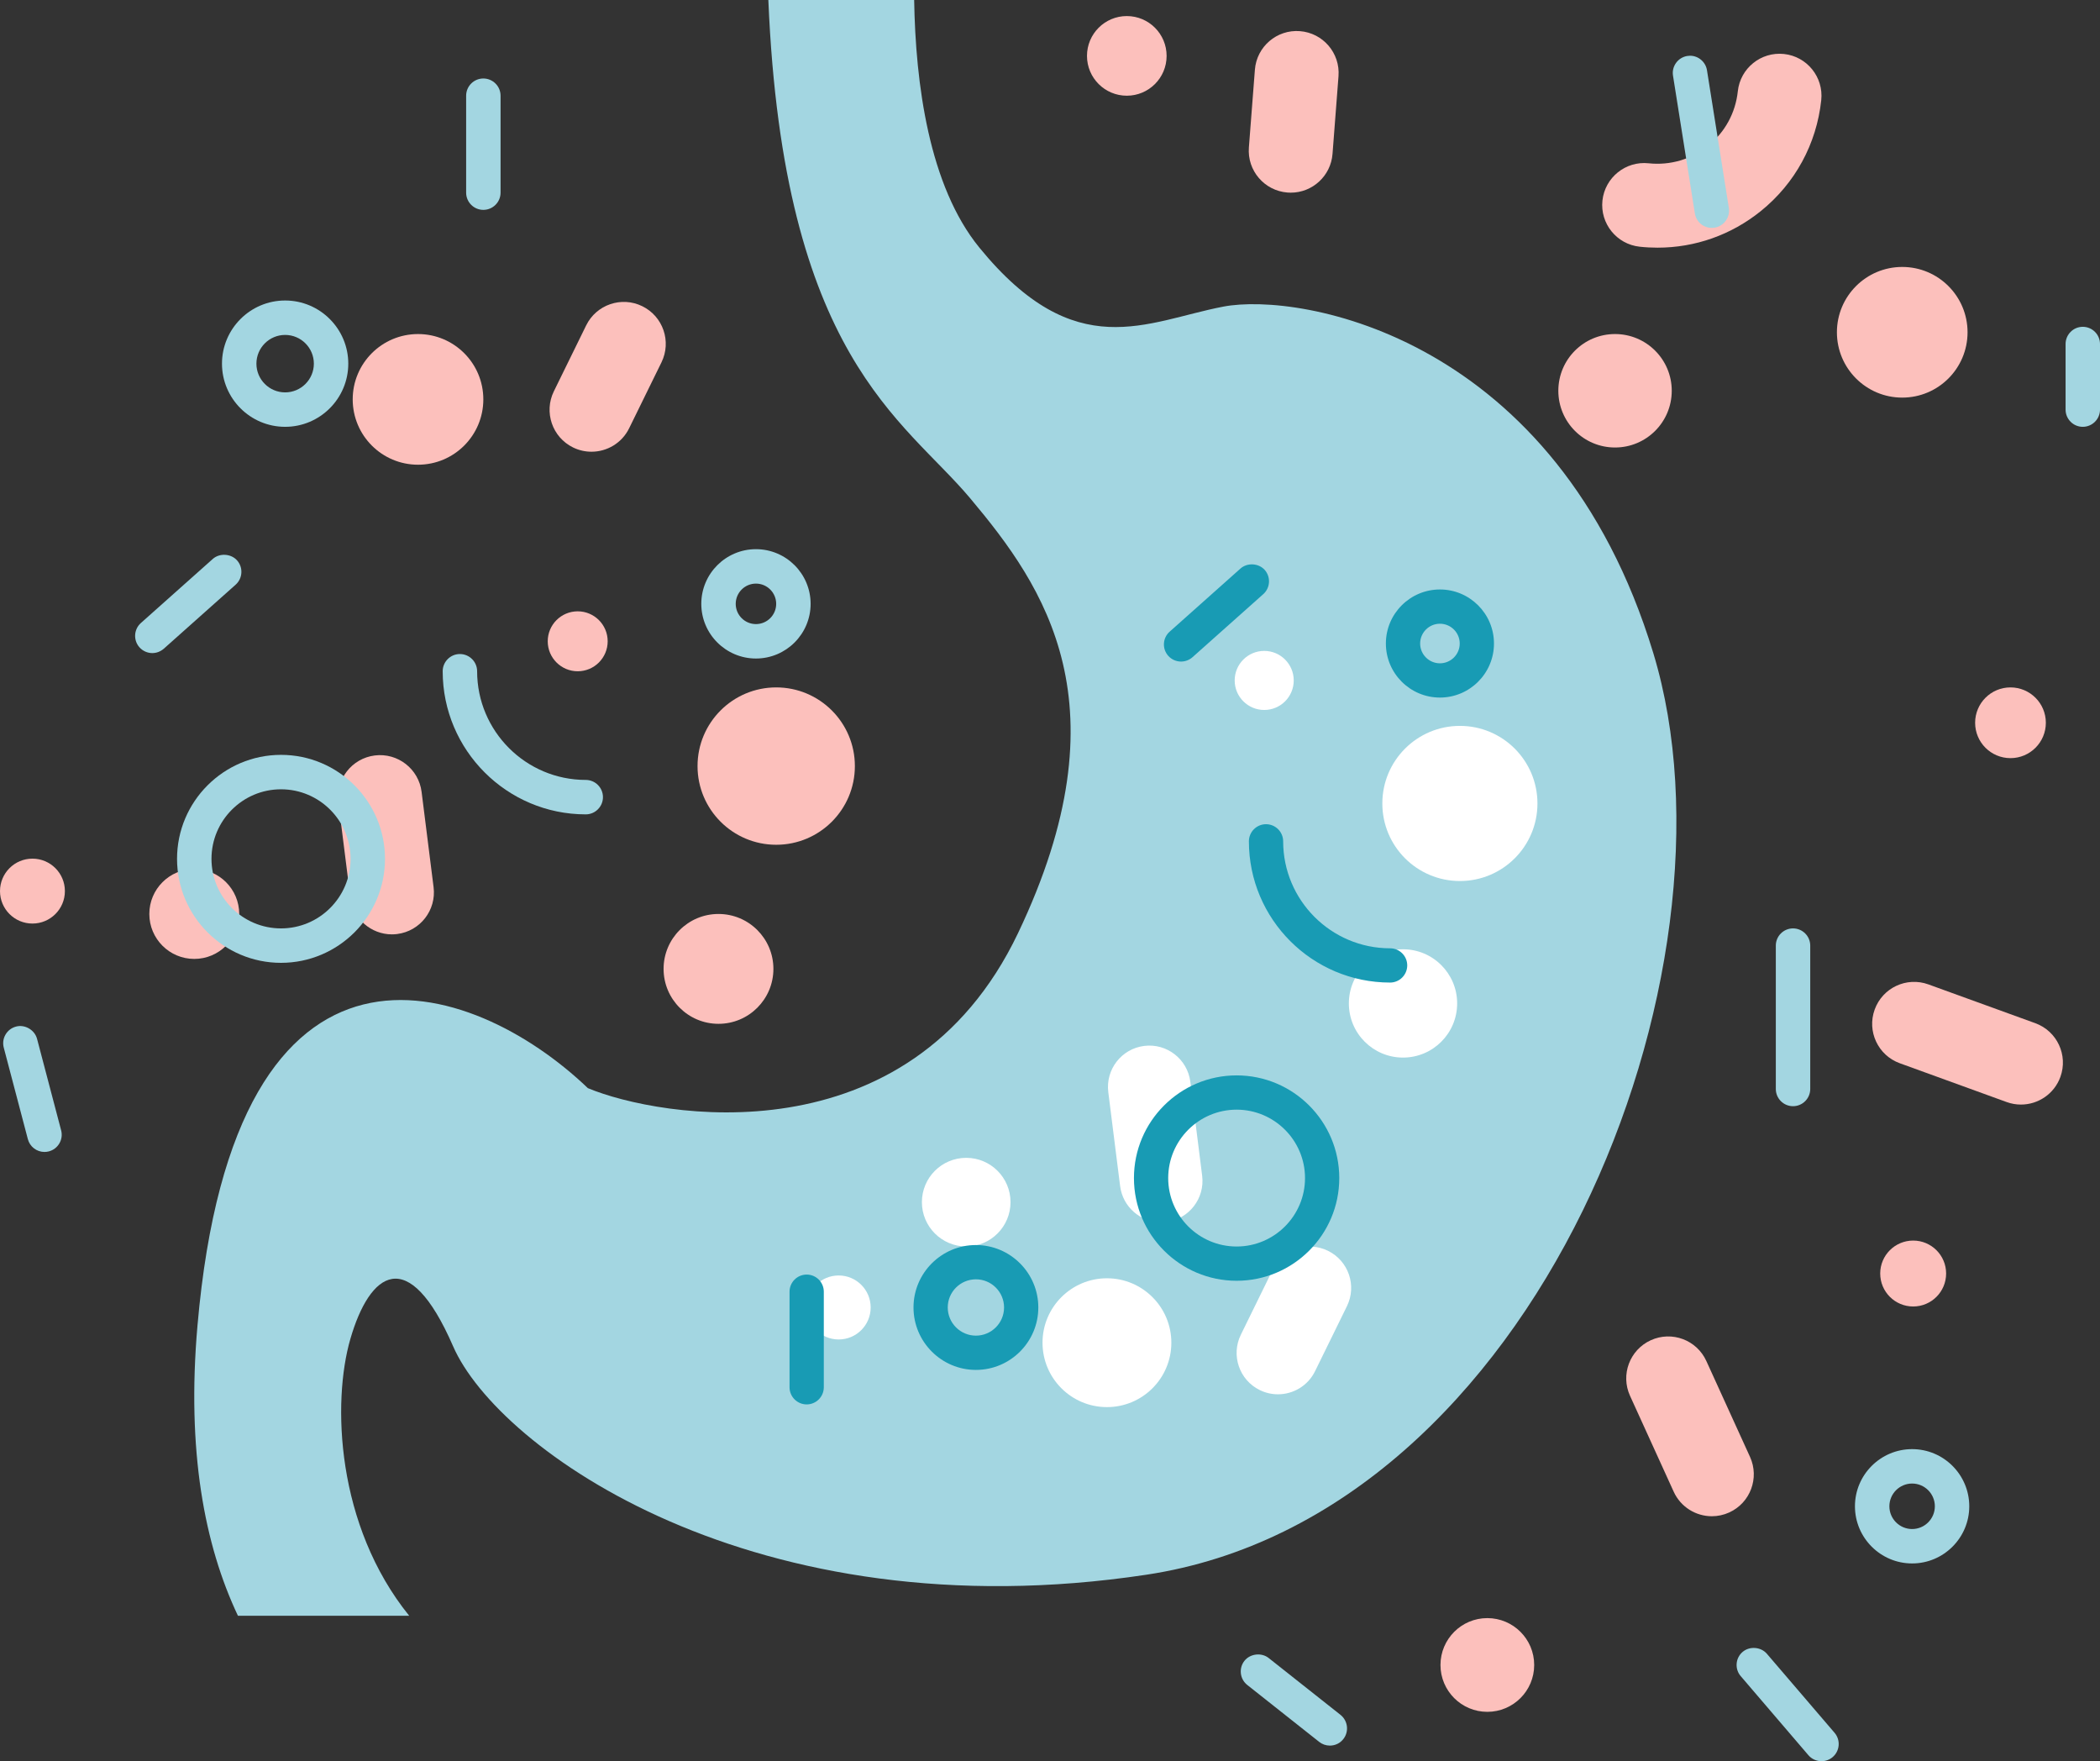 <?xml version="1.0" encoding="utf-8"?>
<!-- Generator: Adobe Illustrator 16.0.0, SVG Export Plug-In . SVG Version: 6.00 Build 0)  -->
<!DOCTYPE svg PUBLIC "-//W3C//DTD SVG 1.1//EN" "http://www.w3.org/Graphics/SVG/1.1/DTD/svg11.dtd">
<svg version="1.1" id="Layer_1" xmlns="http://www.w3.org/2000/svg" xmlns:xlink="http://www.w3.org/1999/xlink" x="0px" y="0px"
	 width="503.164px" height="421.901px" viewBox="0 0 503.164 421.901" enable-background="new 0 0 503.164 421.901"
	 xml:space="preserve">
<rect x="0" y="0" width="503.164" height="421.901" fill="#333333" stroke="none"/>
<g>
	<g>
		<g>
			<path fill="#A3D6E1" d="M232.468,119.375c17.795,21.197,37.565,49.456,11.433,104.205
				c-26.148,54.752-86.127,44.156-103.044,37.088c-27.678-26.494-84.581-45.922-93.544,56.91
				c-2.617,29.984,1.673,52.525,9.697,69.482h41.034c-17.521-21.683-18.494-51.179-14.091-66.332
				c4.611-15.899,13.843-22.967,24.606,1.764c10.764,24.724,72.279,68.877,166.09,54.742
				c93.806-14.127,144.554-144.825,121.489-220.771c-23.067-75.943-84.587-86.545-103.034-83.011
				c-18.455,3.534-35.374,14.13-58.44-14.132C222.562,44.51,219.359,19.979,219.035,0h-18.09h-16.847
				C187.679,85.589,216.516,100.372,232.468,119.375z"/>
		</g>
	</g>
	<g>
		<g>
			<g>
				<path fill="#FFFFFF" d="M265.222,306.215c8.526,0,15.435,6.91,15.435,15.433s-6.908,15.429-15.435,15.429
					c-8.521,0-15.432-6.906-15.432-15.429S256.7,306.215,265.222,306.215z"/>
			</g>
		</g>
	</g>
	<g>
		<g>
			<g>
				<path fill="#FFFFFF" d="M278.198,292.795c-4.914,0-9.188-3.66-9.816-8.669l-2.834-22.505
					c-0.679-5.432,3.166-10.386,8.597-11.068c5.414-0.688,10.378,3.164,11.064,8.596l2.83,22.504
					c0.687,5.43-3.16,10.387-8.589,11.066C279.028,292.771,278.611,292.795,278.198,292.795z"/>
			</g>
		</g>
	</g>
	<g>
		<g>
			<g>
				<path fill="#FFFFFF" d="M306.196,334.008c-1.464,0-2.95-0.323-4.354-1.014c-4.913-2.404-6.94-8.349-4.535-13.253l7.634-15.568
					c2.409-4.915,8.349-6.941,13.255-4.536c4.913,2.41,6.941,8.346,4.535,13.258l-7.634,15.565
					C313.382,331.976,309.858,334.008,306.196,334.008z"/>
			</g>
		</g>
	</g>
	<g>
		<g>
			<g>
				<path fill="#FFFFFF" d="M231.507,277.363c5.861,0,10.616,4.754,10.616,10.613c0,5.865-4.755,10.617-10.616,10.617
					c-5.867,0-10.619-4.752-10.619-10.617C220.888,282.117,225.64,277.363,231.507,277.363z"/>
			</g>
		</g>
	</g>
	<g>
		<g>
			<g>
				<circle fill="#FFFFFF" cx="200.949" cy="313.209" r="7.666"/>
			</g>
		</g>
	</g>
	<g>
		<g>
			<g>
				<path fill="#FFFFFF" d="M349.795,173.887c10.263,0,18.582,8.323,18.582,18.588c0,10.263-8.319,18.577-18.582,18.577
					c-10.265,0-18.585-8.314-18.585-18.577C331.21,182.21,339.53,173.887,349.795,173.887z"/>
			</g>
		</g>
	</g>
	<g>
		<g>
			<g>
				<path fill="#FFFFFF" d="M336.165,227.402c7.164,0,12.973,5.805,12.973,12.969c0,7.168-5.809,12.975-12.973,12.975
					c-7.167,0-12.976-5.807-12.976-12.975C323.189,233.207,328.998,227.402,336.165,227.402z"/>
			</g>
		</g>
	</g>
	<g>
		<g>
			<g>
				<path fill="#FFFFFF" d="M302.91,155.925c3.905,0,7.071,3.171,7.071,7.075c0,3.912-3.166,7.075-7.071,7.075
					c-3.909,0-7.078-3.163-7.078-7.075C295.832,159.096,299.001,155.925,302.91,155.925z"/>
			</g>
		</g>
	</g>
	<g>
		<g>
			<g>
				<path fill="#189BB4" d="M233.831,328.166c-8.247,0-14.954-6.711-14.954-14.959c0-8.246,6.707-14.954,14.954-14.954
					c8.244,0,14.952,6.708,14.952,14.954C248.783,321.455,242.075,328.166,233.831,328.166z M233.831,306.465
					c-3.722,0-6.749,3.024-6.749,6.742c0,3.723,3.027,6.75,6.749,6.75c3.719,0,6.744-3.027,6.744-6.75
					C240.575,309.489,237.55,306.465,233.831,306.465z"/>
			</g>
		</g>
	</g>
	<g>
		<g>
			<g>
				<path fill="#189BB4" d="M296.296,306.812c-13.564,0-24.6-11.034-24.6-24.6s11.035-24.6,24.6-24.6
					c13.562,0,24.596,11.034,24.596,24.6S309.858,306.812,296.296,306.812z M296.296,265.822c-9.039,0-16.393,7.354-16.393,16.39
					c0,9.039,7.354,16.393,16.393,16.393c9.036,0,16.389-7.354,16.389-16.393C312.685,273.176,305.332,265.822,296.296,265.822z"/>
			</g>
		</g>
	</g>
	<g>
		<g>
			<g>
				<path fill="#189BB4" d="M345.009,167.104c-7.141,0-12.95-5.807-12.95-12.945c0-7.141,5.81-12.949,12.95-12.949
					c7.142,0,12.951,5.809,12.951,12.949C357.96,161.297,352.15,167.104,345.009,167.104z M345.009,149.416
					c-2.613,0-4.74,2.127-4.74,4.742c0,2.611,2.127,4.738,4.74,4.738c2.616,0,4.744-2.127,4.744-4.738
					C349.753,151.543,347.625,149.416,345.009,149.416z"/>
			</g>
		</g>
	</g>
	<g>
		<g>
			<path fill="#189BB4" d="M193.282,336.431c-2.265,0-4.106-1.843-4.106-4.108v-22.894c0-2.263,1.842-4.103,4.106-4.103
				c2.263,0,4.104,1.84,4.104,4.103v22.894C197.387,334.588,195.545,336.431,193.282,336.431z"/>
		</g>
	</g>
	<g>
		<g>
			<path fill="#189BB4" d="M282.983,158.479c-1.169,0-2.286-0.496-3.062-1.365c-0.737-0.826-1.104-1.882-1.039-2.979
				c0.065-1.093,0.553-2.096,1.374-2.822l16.972-15.125c1.641-1.452,4.344-1.287,5.793,0.33c1.502,1.691,1.354,4.287-0.323,5.795
				l-16.988,15.133C284.957,158.111,283.989,158.479,282.983,158.479z"/>
		</g>
	</g>
	<g>
		<g>
			<path fill="#189BB4" d="M333.07,235.375c-18.654,0-33.832-15.176-33.832-33.832c0-2.261,1.841-4.102,4.104-4.102
				c2.265,0,4.106,1.841,4.106,4.102c0,14.129,11.494,25.626,25.622,25.626c2.265,0,4.107,1.841,4.107,4.104
				C337.166,233.541,335.324,235.375,333.07,235.375z"/>
		</g>
	</g>
	<g>
		<g>
			<g>
				<g>
					<path fill="#FCC0BC" d="M100.161,80.023c8.646,0,15.646,7.007,15.646,15.649s-7.001,15.652-15.646,15.652
						s-15.652-7.01-15.652-15.652S91.516,80.023,100.161,80.023z"/>
				</g>
			</g>
		</g>
		<g>
			<g>
				<g>
					<path fill="#FCC0BC" d="M455.776,63.948c8.646,0,15.653,7.005,15.653,15.649c0,8.646-7.008,15.65-15.653,15.65
						c-8.642,0-15.649-7.005-15.649-15.65C440.127,70.953,447.135,63.948,455.776,63.948z"/>
				</g>
			</g>
		</g>
		<g>
			<g>
				<g>
					<path fill="#FCC0BC" d="M397.151,59.33c-1.419,0-2.841-0.073-4.271-0.229c-5.521-0.59-9.52-5.539-8.932-11.061
						c0.591-5.516,5.564-9.517,11.061-8.924c5.183,0.549,10.235-0.941,14.268-4.195c4.033-3.26,6.562-7.896,7.107-13.063
						c0.597-5.519,5.55-9.509,11.061-8.926c5.516,0.588,9.516,5.539,8.929,11.058c-1.121,10.504-6.262,19.942-14.471,26.568
						C414.807,56.287,406.146,59.33,397.151,59.33z"/>
				</g>
			</g>
		</g>
		<g>
			<g>
				<g>
					<path fill="#FCC0BC" d="M481.716,164.67c4.682,0,8.473,3.791,8.473,8.475c0,4.678-3.791,8.469-8.473,8.469
						c-4.68,0-8.472-3.791-8.472-8.469C473.244,168.461,477.036,164.67,481.716,164.67z"/>
				</g>
			</g>
		</g>
		<g>
			<g>
				<g>
					<path fill="#FCC0BC" d="M484.229,264.602c-1.136,0-2.296-0.189-3.429-0.602l-25.604-9.297
						c-5.221-1.89-7.913-7.652-6.018-12.867c1.894-5.221,7.655-7.914,12.87-6.021l25.611,9.291
						c5.214,1.895,7.909,7.658,6.014,12.875C492.191,262.064,488.339,264.602,484.229,264.602z"/>
				</g>
			</g>
		</g>
		<g>
			<g>
				<g>
					<path fill="#FCC0BC" d="M93.904,223.83c-4.991,0-9.316-3.719-9.953-8.801l-2.874-22.824c-0.694-5.512,3.21-10.539,8.719-11.232
						c5.492-0.692,10.533,3.214,11.219,8.717l2.873,22.832c0.694,5.506-3.21,10.531-8.719,11.225
						C94.746,223.801,94.323,223.83,93.904,223.83z"/>
				</g>
			</g>
		</g>
		<g>
			<g>
				<g>
					<path fill="#FCC0BC" d="M309.268,46.154c-0.259,0-0.518-0.012-0.786-0.032c-5.532-0.425-9.675-5.259-9.247-10.79l1.44-18.625
						c0.424-5.531,5.256-9.682,10.793-9.246c5.528,0.426,9.67,5.259,9.239,10.796l-1.433,18.618
						C318.867,42.147,314.467,46.154,309.268,46.154z"/>
				</g>
			</g>
		</g>
		<g>
			<g>
				<g>
					<path fill="#FCC0BC" d="M410.165,363.22c-3.813,0-7.46-2.185-9.148-5.886l-10.463-22.967
						c-2.303-5.051-0.071-11.006,4.974-13.309c5.055-2.305,11.012-0.076,13.314,4.976l10.465,22.967
						c2.302,5.054,0.069,11.013-4.978,13.313C412.974,362.928,411.559,363.22,410.165,363.22z"/>
				</g>
			</g>
		</g>
		<g>
			<g>
				<g>
					<path fill="#FCC0BC" d="M141.723,108.211c-1.484,0-2.995-0.324-4.421-1.023c-4.982-2.441-7.04-8.467-4.597-13.452l7.742-15.788
						c2.445-4.983,8.472-7.039,13.446-4.596c4.984,2.442,7.042,8.459,4.599,13.445l-7.746,15.791
						C149.006,106.148,145.434,108.211,141.723,108.211z"/>
				</g>
			</g>
		</g>
		<g>
			<g>
				<g>
					<path fill="#FCC0BC" d="M46.546,208.178c5.944,0,10.769,4.819,10.769,10.764c0,5.949-4.824,10.769-10.769,10.769
						c-5.949,0-10.767-4.819-10.767-10.769C35.779,212.997,40.597,208.178,46.546,208.178z"/>
				</g>
			</g>
		</g>
		<g>
			<g>
				<g>
					<circle fill="#FCC0BC" cx="7.775" cy="213.466" r="7.774"/>
				</g>
			</g>
		</g>
		<g>
			<g>
				<g>
					<path fill="#FCC0BC" d="M185.983,164.67c10.406,0,18.847,8.438,18.847,18.848c0,10.406-8.44,18.848-18.847,18.848
						c-10.41,0-18.851-8.441-18.851-18.848C167.133,173.107,175.573,164.67,185.983,164.67z"/>
				</g>
			</g>
		</g>
		<g>
			<g>
				<g>
					<path fill="#FCC0BC" d="M172.152,218.943c7.267,0,13.158,5.892,13.158,13.156c0,7.267-5.892,13.16-13.158,13.16
						c-7.264,0-13.156-5.894-13.156-13.16C158.996,224.835,164.889,218.943,172.152,218.943z"/>
				</g>
			</g>
		</g>
		<g>
			<g>
				<g>
					<path fill="#FCC0BC" d="M138.42,146.444c3.965,0,7.18,3.214,7.18,7.178c0,3.968-3.215,7.181-7.18,7.181
						s-7.182-3.213-7.182-7.181C131.238,149.658,134.455,146.444,138.42,146.444z"/>
				</g>
			</g>
		</g>
		<g>
			<g>
				<g>
					<path fill="#FCC0BC" d="M269.984,3.849c5.271,0,9.539,4.274,9.539,9.54c0,5.268-4.269,9.539-9.539,9.539
						c-5.268,0-9.54-4.271-9.54-9.539C260.444,8.123,264.717,3.849,269.984,3.849z"/>
				</g>
			</g>
		</g>
		<g>
			<g>
				<g>
					<path fill="#FCC0BC" d="M386.966,80.021c7.504,0,13.588,6.083,13.588,13.589c0,7.508-6.084,13.589-13.588,13.589
						c-7.51,0-13.586-6.081-13.586-13.589C373.38,86.104,379.456,80.021,386.966,80.021z"/>
				</g>
			</g>
		</g>
		<g>
			<g>
				<g>
					<path fill="#FCC0BC" d="M458.401,297.182c4.358,0,7.893,3.533,7.893,7.892c0,4.364-3.534,7.899-7.893,7.899
						c-4.365,0-7.899-3.535-7.899-7.899C450.502,300.715,454.036,297.182,458.401,297.182z"/>
				</g>
			</g>
		</g>
		<g>
			<g>
				<g>
					<path fill="#FCC0BC" d="M356.367,387.623c6.201,0,11.229,5.027,11.229,11.225c0,6.205-5.028,11.227-11.229,11.227
						c-6.196,0-11.225-5.021-11.225-11.227C345.143,392.65,350.171,387.623,356.367,387.623z"/>
				</g>
			</g>
		</g>
		<g>
			<g>
				<path fill="#A3D6E1" d="M68.318,102.246c-8.343,0-15.13-6.785-15.13-15.129s6.787-15.131,15.13-15.131
					s15.131,6.787,15.131,15.131S76.661,102.246,68.318,102.246z M68.318,80.233c-3.794,0-6.88,3.087-6.88,6.884
					c0,3.793,3.086,6.881,6.88,6.881c3.796,0,6.884-3.088,6.884-6.881C75.202,83.32,72.114,80.233,68.318,80.233z"/>
			</g>
		</g>
		<g>
			<g>
				<path fill="#A3D6E1" d="M67.33,230.65c-13.735,0-24.91-11.174-24.91-24.91c0-13.735,11.175-24.912,24.91-24.912
					c13.738,0,24.915,11.177,24.915,24.912C92.245,219.477,81.068,230.65,67.33,230.65z M67.33,189.078
					c-9.186,0-16.658,7.475-16.658,16.662c0,9.187,7.473,16.661,16.658,16.661c9.189,0,16.667-7.475,16.667-16.661
					C83.997,196.553,76.52,189.078,67.33,189.078z"/>
			</g>
		</g>
		<g>
			<g>
				<path fill="#A3D6E1" d="M181.127,157.75c-7.222,0-13.096-5.876-13.096-13.096c0-7.223,5.874-13.098,13.096-13.098
					s13.099,5.875,13.099,13.098C194.226,151.874,188.349,157.75,181.127,157.75z M181.127,139.803
					c-2.673,0-4.848,2.176-4.848,4.852c0,2.672,2.175,4.846,4.848,4.846c2.674,0,4.849-2.174,4.849-4.846
					C185.976,141.979,183.801,139.803,181.127,139.803z"/>
			</g>
		</g>
		<g>
			<g>
				<path fill="#A3D6E1" d="M458.147,374.527c-7.554,0-13.698-6.144-13.698-13.693c0-7.551,6.145-13.691,13.698-13.691
					c7.55,0,13.692,6.141,13.692,13.691C471.84,368.384,465.697,374.527,458.147,374.527z M458.147,355.386
					c-3.004,0-5.448,2.444-5.448,5.448c0,3.006,2.444,5.449,5.448,5.449c3.003,0,5.447-2.443,5.447-5.449
					C463.595,357.83,461.15,355.386,458.147,355.386z"/>
			</g>
		</g>
		<g>
			<g>
				<path fill="#A3D6E1" d="M10.66,275.953c-1.878,0-3.52-1.268-3.99-3.085L0.901,250.96c-0.28-1.058-0.132-2.171,0.422-3.124
					s1.448-1.633,2.518-1.914c2.091-0.578,4.458,0.774,5.033,2.922l5.774,21.93c0.283,1.062,0.134,2.176-0.425,3.132
					c-0.555,0.953-1.448,1.633-2.516,1.911C11.374,275.906,11.016,275.953,10.66,275.953z"/>
			</g>
		</g>
		<g>
			<g>
				<path fill="#A3D6E1" d="M115.808,50.275c-2.271,0-4.12-1.848-4.12-4.121V22.928c0-2.274,1.849-4.125,4.12-4.125
					c2.276,0,4.128,1.851,4.128,4.125v23.227C119.936,48.428,118.084,50.275,115.808,50.275z"/>
			</g>
		</g>
		<g>
			<g>
				<path fill="#A3D6E1" d="M429.611,264.992c-2.272,0-4.122-1.851-4.122-4.125v-34.342c0-2.273,1.85-4.124,4.122-4.124
					c2.275,0,4.127,1.851,4.127,4.124v34.342C433.738,263.142,431.887,264.992,429.611,264.992z"/>
			</g>
		</g>
		<g>
			<g>
				<path fill="#A3D6E1" d="M410.158,54.589c-2.049,0-3.761-1.468-4.071-3.489l-5.231-32.975c-0.175-1.073,0.083-2.163,0.728-3.056
					c0.646-0.896,1.602-1.485,2.692-1.661l0.668-0.056c2.004,0,3.749,1.501,4.055,3.494l5.237,32.97
					c0.347,2.25-1.19,4.363-3.425,4.723L410.158,54.589z"/>
			</g>
		</g>
		<g>
			<g>
				<path fill="#A3D6E1" d="M499.036,102.246c-2.271,0-4.118-1.848-4.118-4.121V82.412c0-2.273,1.847-4.124,4.118-4.124
					c2.275,0,4.128,1.851,4.128,4.124v15.713C503.164,100.398,501.312,102.246,499.036,102.246z"/>
			</g>
		</g>
		<g>
			<g>
				<path fill="#A3D6E1" d="M436.431,421.901c-1.204,0-2.345-0.522-3.13-1.431l-16.214-18.939c-0.712-0.818-1.064-1.885-0.984-2.982
					c0.08-1.103,0.586-2.105,1.425-2.827c1.686-1.437,4.384-1.218,5.811,0.433l16.227,18.942c1.478,1.72,1.277,4.327-0.446,5.81
					C438.366,421.55,437.415,421.901,436.431,421.901z"/>
			</g>
		</g>
		<g>
			<g>
				<path fill="#A3D6E1" d="M318.638,418.163c-0.929,0-1.81-0.305-2.546-0.88L298.85,403.64c-0.862-0.685-1.405-1.662-1.534-2.754
					c-0.129-1.098,0.178-2.177,0.862-3.038c1.351-1.709,4.067-2.037,5.789-0.672l17.23,13.631c1.777,1.426,2.071,4.018,0.669,5.789
					C321.11,417.58,319.925,418.163,318.638,418.163z"/>
			</g>
		</g>
		<g>
			<g>
				<path fill="#A3D6E1" d="M36.498,156.449c-1.18,0-2.305-0.506-3.087-1.389c-1.505-1.69-1.354-4.303,0.345-5.817l17.221-15.34
					c1.622-1.457,4.38-1.297,5.831,0.349c1.495,1.684,1.348,4.291-0.338,5.803l-17.228,15.35
					C38.443,156.09,37.482,156.449,36.498,156.449z"/>
			</g>
		</g>
		<g>
			<g>
				<path fill="#A3D6E1" d="M140.348,195.084c-18.901,0-34.279-15.379-34.279-34.284c0-2.273,1.848-4.124,4.12-4.124
					c2.277,0,4.131,1.851,4.131,4.124c0,14.355,11.677,26.033,26.028,26.033c2.271,0,4.121,1.851,4.121,4.124
					C144.469,193.233,142.619,195.084,140.348,195.084z"/>
			</g>
		</g>
	</g>
</g>
</svg>
